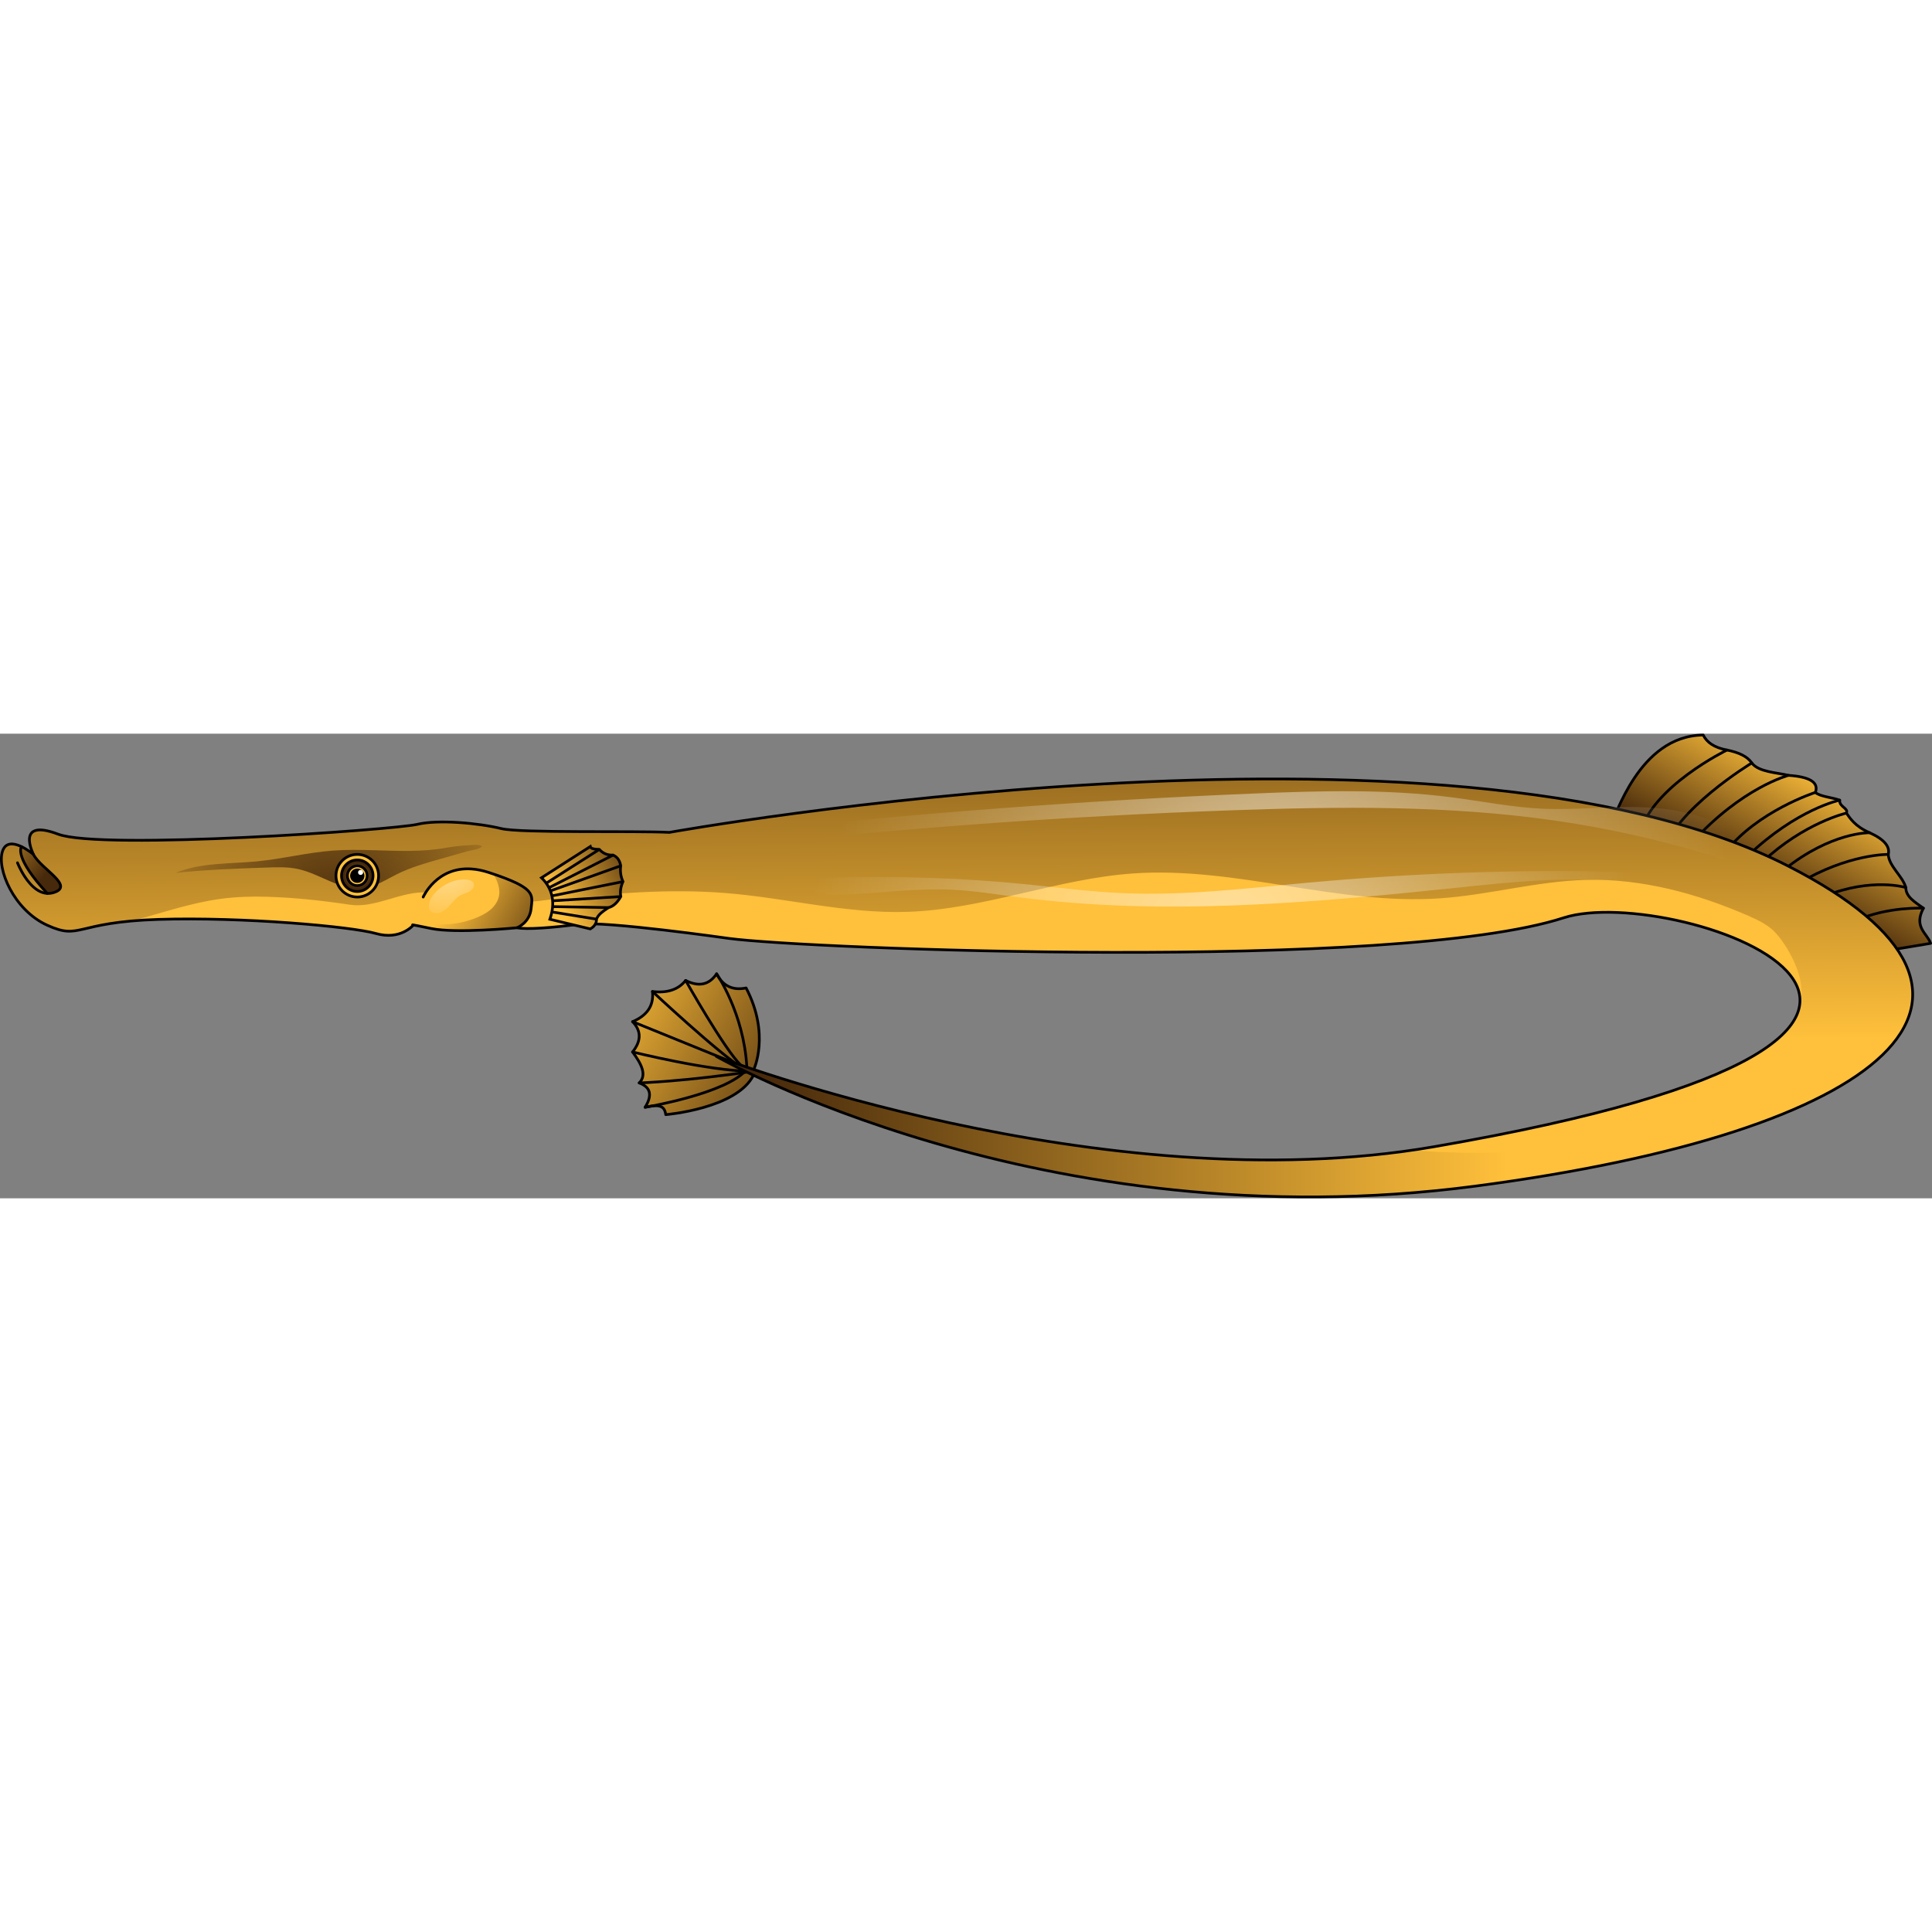 <?xml version="1.0" encoding="utf-8"?>
<!-- Created by: Science Figures, www.sciencefigures.org, Generator: Science Figures Editor -->
<svg version="1.1" id="Camada_1" xmlns="http://www.w3.org/2000/svg" xmlns:xlink="http://www.w3.org/1999/xlink" 
	 width="800px" height="800px" viewBox="0 0 710.778 170.931" enable-background="new 0 0 710.778 170.931"
	 xml:space="preserve">
<rect x="0" y="0" width="710.778" height="170.931" fill="#808080" stroke="none"/>
<g>
	<linearGradient id="SVGID_1_" gradientUnits="userSpaceOnUse" x1="672.937" y1="14.79" x2="643.527" y2="69.045">
		<stop  offset="0" style="stop-color:#FFC03B"/>
		<stop  offset="0.801" style="stop-color:#47290B"/>
	</linearGradient>
	<path fill="url(#SVGID_1_)" d="M592.958,32.064c1.331-0.19,9.698-31.374,33.656-31.564c1.263,2.579,3.841,4.588,8.747,5.514
		c4.316,0.88,7.493,2.339,9.127,4.754c2.431,3.352,9.416,3.555,13.501,4.563c7.754,0.517,11.238,2.542,9.887,6.275
		c1.695,1.555,6.198,1.817,8.937,2.852c-0.224,2.513,3.341,2.918,2.472,4.754c1.315,1.835,3.109,4.853,8.556,7.225
		c5.398,2.448,7.563,5.114,6.845,7.973c0.248,4.366,5.264,7.947,6.465,12.182c-0.044,3.439,3.468,5.43,6.464,7.606
		c-3.719,7.003,1.403,9.232,2.662,12.93c0,0-15.211,2.567-15.782,2.567s-66.932-35.286-66.932-35.286l-34.607-13.107V32.064z"/>
	<path fill="none" stroke="#000000" stroke-linecap="round" stroke-linejoin="round" stroke-miterlimit="10" d="M592.958,32.064
		c1.331-0.19,9.698-31.374,33.656-31.564c1.263,2.579,3.841,4.588,8.747,5.514c4.316,0.88,7.493,2.339,9.127,4.754
		c2.431,3.352,9.416,3.555,13.501,4.563c7.754,0.517,11.238,2.542,9.887,6.275c1.695,1.555,6.198,1.817,8.937,2.852
		c-0.224,2.513,3.341,2.918,2.472,4.754c1.315,1.835,3.109,4.853,8.556,7.225c5.398,2.448,7.563,5.114,6.845,7.973
		c0.248,4.366,5.264,7.947,6.465,12.182c-0.044,3.439,3.468,5.43,6.464,7.606c-3.719,7.003,1.403,9.232,2.662,12.93
		c0,0-15.211,2.567-15.782,2.567s-66.932-35.286-66.932-35.286l-34.607-13.107V32.064z"/>
	<path fill="none" stroke="#000000" stroke-linecap="round" stroke-linejoin="round" stroke-miterlimit="10" d="M635.361,6.014
		c0,0-27.879,13.506-32.135,30.994"/>
	<path fill="none" stroke="#000000" stroke-linecap="round" stroke-linejoin="round" stroke-miterlimit="10" d="M644.488,10.768
		c0,0-28.807,17.372-32.895,33.642"/>
	<path fill="none" stroke="#000000" stroke-linecap="round" stroke-linejoin="round" stroke-miterlimit="10" d="M657.989,15.331
		c0,0-17.114,4.373-35.558,24.767"/>
	<path fill="none" stroke="#000000" stroke-linecap="round" stroke-linejoin="round" stroke-miterlimit="10" d="M667.876,21.607
		c0,0-21.315,6.8-33.276,22.152"/>
	<path fill="none" stroke="#000000" stroke-linecap="round" stroke-linejoin="round" stroke-miterlimit="10" d="M676.813,24.458
		c0,0-15.687,3.233-33.751,20.441"/>
	<path fill="none" stroke="#000000" stroke-linecap="round" stroke-linejoin="round" stroke-miterlimit="10" d="M679.285,29.212
		c0,0-15.497,3.518-30.899,17.969"/>
	<path fill="none" stroke="#000000" stroke-linecap="round" stroke-linejoin="round" stroke-miterlimit="10" d="M687.841,36.438
		c0,0-14.071-0.38-31.469,13.596"/>
	<path fill="none" stroke="#000000" stroke-linecap="round" stroke-linejoin="round" stroke-miterlimit="10" d="M694.686,44.411
		c0,0-14.736-0.272-32.99,10.661"/>
	<path fill="none" stroke="#000000" stroke-linecap="round" stroke-linejoin="round" stroke-miterlimit="10" d="M701.152,56.593
		c0,0-12.455-3.803-29.758,3.138"/>
	<path fill="none" stroke="#000000" stroke-linecap="round" stroke-linejoin="round" stroke-miterlimit="10" d="M707.616,64.199
		c0,0-13.12-0.666-24.529,4.468"/>
	
		<linearGradient id="SVGID_00000003799368591958120120000008487636732494774171_" gradientUnits="userSpaceOnUse" x1="218.943" y1="94.973" x2="317.663" y2="149.757">
		<stop  offset="0" style="stop-color:#FFC03B"/>
		<stop  offset="0.801" style="stop-color:#47290B"/>
	</linearGradient>
	<path fill="url(#SVGID_00000003799368591958120120000008487636732494774171_)" d="M277.309,123.547c0,0,6.129-12.873-2.821-30.004
		c-4.722,0.975-8.431-0.528-10.848-5.198c-2.776,4.116-6.593,4.866-11.391,2.441c-2.712,3.408-6.816,4.71-12.204,4.068
		c0.568,5.275-2.065,8.872-7.323,11.092c3.248,3.361,3.259,7.075,0,11.147c3.246,4.37,5.382,8.479,2.441,11.391
		c4.467,1.648,4.754,4.787,2.17,8.95c5.392-1.196,7.144-0.507,7.594,2.712c0,0,26.035-2.128,32.273-14.489L277.309,123.547z"/>
	<path fill="none" stroke="#000000" stroke-linecap="round" stroke-linejoin="round" stroke-miterlimit="10" d="M277.309,123.547
		c0,0,6.129-12.873-2.821-30.004c-4.722,0.975-8.431-0.528-10.848-5.198c-2.776,4.116-6.593,4.866-11.391,2.441
		c-2.712,3.408-6.816,4.71-12.204,4.068c0.568,5.275-2.065,8.872-7.323,11.092c3.248,3.361,3.259,7.075,0,11.147
		c3.246,4.37,5.382,8.479,2.441,11.391c4.467,1.648,4.754,4.787,2.17,8.95c5.392-1.196,7.144-0.507,7.594,2.712
		c0,0,26.035-2.128,32.273-14.489L277.309,123.547z"/>
	<path fill="none" stroke="#000000" stroke-linecap="round" stroke-linejoin="round" stroke-miterlimit="10" d="M237.333,137.433
		c0,0,30.24-5.017,37.427-13.967"/>
	<path fill="none" stroke="#000000" stroke-linecap="round" stroke-linejoin="round" stroke-miterlimit="10" d="M263.64,88.345
		c0,0,10.035,14.451,11.12,34.346"/>
	<path fill="none" stroke="#000000" stroke-linecap="round" stroke-linejoin="round" stroke-miterlimit="10" d="M252.249,90.785
		c0,0,14.229,25.262,20.268,31.141"/>
	<path fill="none" stroke="#000000" stroke-linecap="round" stroke-linejoin="round" stroke-miterlimit="10" d="M240.045,94.854
		c0,0,23.866,22.375,33.63,28.612"/>
	
		<line fill="none" stroke="#000000" stroke-linecap="round" stroke-linejoin="round" stroke-miterlimit="10" x1="232.722" y1="105.946" x2="275.844" y2="123.466"/>
	<path fill="none" stroke="#000000" stroke-linecap="round" stroke-linejoin="round" stroke-miterlimit="10" d="M232.722,117.093
		c0,0,28.477,7.051,43.122,7.051"/>
	<path fill="none" stroke="#000000" stroke-linecap="round" stroke-linejoin="round" stroke-miterlimit="10" d="M235.163,128.483
		c0,0,17.106-0.542,42.115-4.339"/>
	<path fill="#FFC03B" d="M542.716,166.455c-157.203,20.675-275.913-45.894-279.089-47.704
		c3.638,1.367,143.448,54.022,263.897,33.205c98.904-17.09,132.446-36.275,134.576-52.212c3.141-23.533-62.257-39.966-86.836-32.016
		c-61.707,19.983-278.806,11.393-307.006,7.595c0,0-45.663-6.513-55.353-5.218c-4.242,0.55-8.465,1.012-12.174,1.278
		c-4.757,0.355-8.643,0.408-10.507,0c0,0-21.562,2.13-31.039,0.39c-0.178-0.017-0.355-0.053-0.515-0.088
		c-5.466-1.136-6.78-1.367-6.939-1.367c0.071,0.036,0.32,0.107,0.32,0.107s-4.685,5.679-13.737,3.088
		c-9.033-2.573-49.052-6.158-80.056-5.182c-3.763,0.124-7.028,0.32-9.885,0.586c-20.711,1.828-20.107,6.477-30.969,1.562
		C5.018,64.871-1.3,49.591,0.954,43.149c2.254-6.46,11.358,1.26,11.358,1.26s-6.886-13.487,9.034-7.454
		c15.937,6.016,124.016-1.633,132.18-3.603c7.471-1.81,22.325-0.532,30.915,1.562c7.099,1.739,48.928,0.745,61.83,1.384
		c0,0,286.365-51.52,411.429,12.316C752.451,96.958,694.223,146.525,542.716,166.455z"/>
	<g>
		
			<linearGradient id="SVGID_00000152263614986258457250000004782598908411484065_" gradientUnits="userSpaceOnUse" x1="352.416" y1="114.536" x2="350.726" y2="-110.117">
			<stop  offset="0" style="stop-color:#FFC03B"/>
			<stop  offset="0.801" style="stop-color:#47290B"/>
		</linearGradient>
		<path fill="url(#SVGID_00000152263614986258457250000004782598908411484065_)" d="M664.588,136.125
			c-27.62,12.85-69.07,23.39-121.87,30.33c-157.2,20.67-275.91-45.89-279.09-47.7c3.55,1.33,137.2,51.66,255.7,34.5
			c2.75-0.39,5.48-0.84,8.2-1.3c98.9-17.09,132.44-36.27,134.57-52.21c2.91-8.38-3.49-20.36-8.59-26.18
			c-2.68-3.09-6.51-4.91-10.25-6.55c-18.87-8.23-39.22-13.75-59.79-13.22c-18.07,0.46-35.75,5.56-53.78,6.78
			c-37.67,2.57-75-11.77-112.67-9.17c-28.1,1.93-55.04,13.22-83.18,14.14c-22.44,0.75-44.51-5.13-66.89-6.92
			c-21-1.69-42.05,0.21-62.95,2.21c-3.23,0.31-6.55,0.96-9.76,0.99c-3.52,0.05-7.04-0.11-10.54-0.39
			c-7.14-0.56-14.22-1.62-21.32-2.52c-2.32-0.3-4.65-0.58-6.98-0.53c-8.93,0.17-17.78,5.88-26.73,4.53
			c-10.01-1.51-20.27-2.62-30.42-2.92c-5.72-0.17-11.46,0.01-17.13,0.78c-11.2,1.5-21.85,5.3-32.74,8.14
			c-20.72,1.83-20.11,6.48-30.97,1.56c-12.39-5.6-18.71-20.88-16.45-27.33c0.89-2.56,2.86-2.89,4.92-2.36
			c3.01,0.78,6.19,3.42,6.42,3.61c-0.11-0.23-1.69-3.43-1.44-5.95c0.26-2.63,2.5-4.52,10.49-1.49c15.93,6.02,124.01-1.63,132.18-3.6
			c7.47-1.81,22.32-0.53,30.91,1.56c7.1,1.74,48.93,0.74,61.83,1.38c0,0,286.37-51.52,411.43,12.32
			C719.438,80.115,716.228,112.135,664.588,136.125z"/>
	</g>
	
		<linearGradient id="SVGID_00000086678843725797865130000014621369737865517185_" gradientUnits="userSpaceOnUse" x1="-11.411" y1="30.692" x2="23.017" y2="58.12">
		<stop  offset="0" style="stop-color:#FFC03B"/>
		<stop  offset="0.801" style="stop-color:#47290B"/>
	</linearGradient>
	<path fill="url(#SVGID_00000086678843725797865130000014621369737865517185_)" d="M19.678,58.475c-0.79,0.24-1.56,0.32-2.29,0.27
		c-12.13-13.09-9.67-16.9-9.47-17.17c2.27,1.1,4.24,2.79,4.45,2.96C15.137,49.815,27.688,56.075,19.678,58.475z"/>
	
		<radialGradient id="SVGID_00000117636510152810877100000009876580140572454041_" cx="122.105" cy="69.786" r="80.533" gradientUnits="userSpaceOnUse">
		<stop  offset="0.034" style="stop-color:#47290B"/>
		<stop  offset="0.958" style="stop-color:#47290B;stop-opacity:0"/>
	</radialGradient>
	<path fill="url(#SVGID_00000117636510152810877100000009876580140572454041_)" d="M122.396,43.016
		c-9.331,0.705-18.473,3.027-27.785,3.943c-10.12,0.995-20.666,0.381-30.062,4.268c11.181-1.211,22.433-1.603,33.673-1.994
		c3.802-0.132,7.651-0.261,11.37,0.543c8.305,1.794,15.79,8.153,24.214,7.043c4.44-0.585,8.301-3.195,12.316-5.177
		c5.042-2.489,10.487-4.037,15.897-5.572c3.342-0.948,6.684-1.896,10.026-2.844c1.445-0.41,4.283-0.627,5.331-1.799
		c-1.148-0.813-3.5-0.435-4.841-0.387c-2.863,0.103-5.67,0.454-8.487,0.956c-8.792,1.567-17.734,1.121-26.613,0.869
		C132.424,42.723,127.4,42.638,122.396,43.016z"/>
	<path fill="#FFC03B" d="M195.39,64.374c-0.036,0.284-0.071,0.568-0.142,0.834c-0.053,0.337-0.142,0.656-0.249,0.976
		c-0.532,1.651-1.526,3.443-2.91,4.082c-0.196,0.107-0.391,0.177-0.603,0.213c-2.911,0.621-6.514-1.828-9.371-2.254
		c-2.52-0.373-5.094,0.107-7.631,0.373c-0.782,0.089-1.544,0.142-2.325,0.195c-5.36,0.284-10.755-0.373-15.884-1.97
		c-0.515-0.16-1.029-0.338-1.402-0.71c-0.621-0.621-0.692-1.579-0.656-2.467c0.088-3.727,4.329-8.359,7.294-10.542
		c3.496-2.591,7.614-3.532,11.748-3.319c0.906,0.036,1.811,0.142,2.698,0.302c0.425,0.053,0.869,0.142,1.313,0.266
		c0,0,0.018-0.018,0.018,0c0.266,0.053,0.532,0.124,0.798,0.195c0.533,0.142,1.082,0.302,1.651,0.479
		c0.532,0.178,1.047,0.337,1.526,0.497C197.254,56.92,195.94,59.281,195.39,64.374z"/>
	
		<linearGradient id="SVGID_00000092434891007056095560000002775994453316392581_" gradientUnits="userSpaceOnUse" x1="166.194" y1="58.754" x2="214.871" y2="85.374">
		<stop  offset="0" style="stop-color:#FFC03B"/>
		<stop  offset="0.801" style="stop-color:#47290B"/>
	</linearGradient>
	<path fill="url(#SVGID_00000092434891007056095560000002775994453316392581_)" d="M195.39,64.374
		c-0.036,0.284-0.071,0.568-0.142,0.834c-0.053,0.337-0.142,0.656-0.249,0.976c-0.62,1.952-1.846,3.266-2.91,4.082
		c-1.012,0.799-1.864,1.118-1.864,1.118s-21.562,2.13-31.039,0.39c-0.834-0.425-1.633-0.905-2.414-1.437
		c-1.153-0.781-2.342-1.899-2.253-3.283c1.455,2.378,4.596,3.035,7.382,3.106c3.461,0.089,6.939-0.373,10.258-1.367
		c1.26-0.373,2.502-0.816,3.709-1.331c1.934-0.852,3.834-1.899,5.324-3.407c1.473-1.526,2.52-3.549,2.52-5.679
		c-0.017-2.183-0.923-5.005-2.449-6.851C197.254,56.92,195.94,59.281,195.39,64.374z"/>
	
		<linearGradient id="SVGID_00000174561161260327668070000016854214111603760549_" gradientUnits="userSpaceOnUse" x1="554.321" y1="144.592" x2="209.94" y2="144.592">
		<stop  offset="0" style="stop-color:#FFC03B"/>
		<stop  offset="0.801" style="stop-color:#47290B"/>
	</linearGradient>
	<path fill="url(#SVGID_00000174561161260327668070000016854214111603760549_)" d="M664.585,136.125
		c-27.614,12.848-69.071,23.39-121.868,30.329c-157.203,20.675-275.913-45.894-279.089-47.704
		c3.549,1.331,137.202,51.661,255.698,34.5c10.808,0.799,21.652,1.136,32.513,0.923C590.03,153.429,627.529,145.886,664.585,136.125
		z"/>
	
		<linearGradient id="SVGID_00000006686499287465325970000009575114328249845177_" gradientUnits="userSpaceOnUse" x1="131.739" y1="51.035" x2="133.579" y2="51.035">
		<stop  offset="0" style="stop-color:#FFC03B"/>
		<stop  offset="0.801" style="stop-color:#47290B"/>
	</linearGradient>
	<circle fill="url(#SVGID_00000006686499287465325970000009575114328249845177_)" cx="132.659" cy="51.035" r="0.92"/>
	<path fill="none" stroke="#000000" stroke-linecap="round" stroke-linejoin="round" stroke-miterlimit="10" d="M246.275,36.307
		c-12.915-0.646-54.739,0.343-61.828-1.391c-8.605-2.104-23.444-3.383-30.918-1.572c-8.169,1.979-116.255,9.635-132.183,3.609
		s-9.04,7.458-9.04,7.458s-9.094-7.727-11.354-1.27s4.07,21.739,16.448,27.333c12.377,5.594,9.866-1.181,40.861-2.15
		c30.995-0.969,71.018,2.609,80.058,5.192c9.04,2.583,13.734-3.093,13.734-3.093s-2.583-0.646,6.619,1.257
		c9.202,1.902,31.56-0.288,31.56-0.288c3.309,0.726,12.995,0,22.681-1.291c9.686-1.291,55.338,5.226,55.338,5.226
		c28.206,3.797,245.314,12.378,307.007-7.594c41.224-13.345,197.266,41.895-47.733,84.228
		c-122.044,21.088-263.976-33.241-263.976-33.241s119.794,68.693,279.163,47.733c151.515-19.928,209.734-69.49,114.992-117.845
		C532.632-15.227,246.275,36.307,246.275,36.307z"/>
	<path fill="none" stroke="#000000" stroke-linecap="round" stroke-linejoin="round" stroke-miterlimit="10" d="M12.308,44.415
		c0.02,0.04,0.04,0.08,0.06,0.12c2.77,5.28,15.32,11.54,7.31,13.94c-4.6,1.38-8.25-2.37-10.55-5.86c-0.01-0.02-0.02-0.04-0.04-0.06
		c-1.71-2.61-2.65-5.06-2.65-5.06"/>
	<path fill="none" stroke="#000000" stroke-linecap="round" stroke-linejoin="round" stroke-miterlimit="10" d="M17.398,58.755
		l-0.01-0.01c-12.13-13.09-9.67-16.9-9.47-17.17c0.01,0,0.01-0.01,0.01-0.01"/>
	<circle fill="#FFC03B" cx="131.443" cy="52.251" r="7.84"/>
	
		<circle fill="none" stroke="#000000" stroke-linecap="round" stroke-linejoin="round" stroke-miterlimit="10" cx="131.443" cy="52.251" r="7.84"/>
	
		<radialGradient id="SVGID_00000068651987601673318690000004619966898065487494_" cx="131.443" cy="52.251" r="5.796" gradientUnits="userSpaceOnUse">
		<stop  offset="0" style="stop-color:#FFC03B"/>
		<stop  offset="0.801" style="stop-color:#47290B"/>
	</radialGradient>
	<circle fill="url(#SVGID_00000068651987601673318690000004619966898065487494_)" cx="131.443" cy="52.251" r="5.796"/>
	
		<circle fill="none" stroke="#000000" stroke-linecap="round" stroke-linejoin="round" stroke-miterlimit="10" cx="131.443" cy="52.251" r="5.796"/>
	<circle fill="#FFC03B" cx="131.443" cy="52.251" r="3.643"/>
	
		<circle fill="none" stroke="#000000" stroke-linecap="round" stroke-linejoin="round" stroke-miterlimit="10" cx="131.443" cy="52.251" r="3.643"/>
	<circle cx="131.443" cy="52.251" r="2.136"/>
	
		<circle fill="none" stroke="#000000" stroke-linecap="round" stroke-linejoin="round" stroke-miterlimit="10" cx="131.443" cy="52.251" r="2.136"/>
	<circle fill="#FFFFFF" cx="132.659" cy="51.035" r="0.92"/>
	<path fill="none" stroke="#000000" stroke-linecap="round" stroke-linejoin="round" stroke-miterlimit="10" d="M190.226,71.384
		c0,0,4.614-1.775,5.164-7.01c0.568-5.253,1.952-7.596-15.653-13.346c-2.254-0.728-4.33-1.136-6.229-1.26
		c-12.902-0.923-17.818,10.329-17.818,10.329"/>
	
		<linearGradient id="SVGID_00000101097744467987068380000002777054635727245232_" gradientUnits="userSpaceOnUse" x1="205.647" y1="63.157" x2="245.704" y2="40.593">
		<stop  offset="0" style="stop-color:#FFC03B"/>
		<stop  offset="0.801" style="stop-color:#47290B"/>
	</linearGradient>
	<path fill="url(#SVGID_00000101097744467987068380000002777054635727245232_)" d="M228.365,48.606
		c-0.259,1.86-0.079,3.781,0.828,5.806c-0.908,2.018-1.108,3.834-0.804,5.51c-1.201,2.1-2.645,3.593-4.503,4.055
		c-0.17,0.108-0.339,0.221-0.505,0.328c-0.794,0.524-1.549,1.056-2.193,1.613c-0.175,0.146-0.337,0.298-0.488,0.453
		c-0.437,0.432-0.791,0.881-1.023,1.356c-0.095,0.169-0.163,0.34-0.221,0.513c0.02,0.971-0.299,1.815-0.948,2.529
		c-0.295,0.333-0.659,0.629-1.102,0.901l-0.005,0.001c-0.077,0.054-0.156,0.104-0.241,0.15l-2.395-0.572l-3.471-0.832l-2.825-0.672
		l-2.525-0.606l-3.638-0.87c2.642-7.614-0.23-12.506-3.09-15.257l2.402-1.54l2.722-1.74l3.384-2.166l2.132-1.366l2.812-1.803
		l2.28-1.462l2.216-1.417c0.124,0.587,0.872,0.846,1.878,0.961c0.001,0.005,0.001,0.005,0.001,0.005
		c0.027,0.002,0.053,0.005,0.085,0.006c0.421,0.051,0.885,0.073,1.361,0.086c1.245,1.347,2.83,2.198,5.076,2.082
		C227.359,45.468,228.059,46.921,228.365,48.606z"/>
	<path fill="none" stroke="#000000" stroke-miterlimit="10" d="M228.365,48.606c-0.259,1.86-0.079,3.781,0.828,5.806
		c-0.908,2.018-1.108,3.834-0.804,5.51c-1.201,2.1-2.645,3.593-4.503,4.055c-0.17,0.108-0.339,0.221-0.505,0.328
		c-0.794,0.524-1.549,1.056-2.193,1.613c-0.175,0.146-0.337,0.298-0.488,0.453c-0.437,0.432-0.791,0.881-1.023,1.356
		c-0.095,0.169-0.163,0.34-0.221,0.513c0.02,0.971-0.299,1.815-0.948,2.529c-0.295,0.333-0.659,0.629-1.102,0.901l-0.005,0.001
		c-0.077,0.054-0.156,0.104-0.241,0.15l-2.395-0.572l-3.471-0.832l-2.825-0.672l-2.525-0.606l-3.638-0.87
		c2.642-7.614-0.23-12.506-3.09-15.257l2.402-1.54l2.722-1.74l3.384-2.166l2.132-1.366l2.812-1.803l2.28-1.462l2.216-1.417
		c0.124,0.587,0.872,0.846,1.878,0.961c0.001,0.005,0.001,0.005,0.001,0.005c0.027,0.002,0.053,0.005,0.085,0.006
		c0.421,0.051,0.885,0.073,1.361,0.086c1.245,1.347,2.83,2.198,5.076,2.082C227.359,45.468,228.059,46.921,228.365,48.606z"/>
	<line fill="none" stroke="#000000" stroke-miterlimit="10" x1="220.491" y1="42.576" x2="200.948" y2="55.01"/>
	<line fill="none" stroke="#000000" stroke-miterlimit="10" x1="225.568" y1="44.658" x2="201.958" y2="56.669"/>
	<line fill="none" stroke="#000000" stroke-miterlimit="10" x1="228.365" y1="48.606" x2="202.489" y2="57.835"/>
	<line fill="none" stroke="#000000" stroke-miterlimit="10" x1="229.194" y1="54.412" x2="203.043" y2="59.666"/>
	<line fill="none" stroke="#000000" stroke-miterlimit="10" x1="228.39" y1="59.922" x2="203.303" y2="61.472"/>
	<line fill="none" stroke="#000000" stroke-miterlimit="10" x1="223.888" y1="63.977" x2="203.303" y2="63.624"/>
	<line fill="none" stroke="#000000" stroke-miterlimit="10" x1="219.457" y1="68.238" x2="203.043" y2="65.578"/>
	
		<radialGradient id="SVGID_00000038371941524076099230000003661183520454063537_" cx="163.798" cy="47.783" r="23.897" gradientUnits="userSpaceOnUse">
		<stop  offset="0" style="stop-color:#FFFFFF"/>
		<stop  offset="1" style="stop-color:#FFFFFF;stop-opacity:0"/>
	</radialGradient>
	<path opacity="0.5" fill="url(#SVGID_00000038371941524076099230000003661183520454063537_)" d="M160.539,58.029
		c-1.344,1.32-2.481,2.959-2.742,4.825c-0.099,0.706-0.058,1.468,0.33,2.066c0.408,0.63,1.149,0.985,1.892,1.085
		c1.974,0.264,3.808-1.057,5.168-2.512c1.36-1.455,2.552-3.161,4.321-4.077c1.004-0.52,2.139-0.751,3.129-1.296
		s1.865-1.564,1.721-2.685c-0.313-2.434-5.037-1.843-6.525-1.471C165.101,54.646,162.549,56.055,160.539,58.029z"/>
	
		<radialGradient id="SVGID_00000091728220069633683160000008818737659084923281_" cx="450.742" cy="75.793" r="152.516" gradientUnits="userSpaceOnUse">
		<stop  offset="0" style="stop-color:#FFFFFF"/>
		<stop  offset="1" style="stop-color:#FFFFFF;stop-opacity:0"/>
	</radialGradient>
	<path opacity="0.5" fill="url(#SVGID_00000091728220069633683160000008818737659084923281_)" d="M664.952,101.022
		c-1.569-0.424-3.138-0.847-4.708-1.271c4.091-6.626-0.668-15.195-6.192-20.684c-14.82-14.727-35.674-22.115-56.437-24.441
		c-20.763-2.326-41.732-0.031-62.512,2.138c-53.237,5.559-107.078,10.296-160.164,3.437c-8.344-1.078-16.667-2.442-25.072-2.816
		c-12.491-0.555-24.962,1.084-37.446,1.798c-25.261,1.445-50.596-0.903-75.89-0.236c47.104-6.504,93.984-8.271,141.296-3.511
		c11.719,1.179,23.414,2.703,35.181,3.221c22.812,1.004,45.594-1.784,68.333-3.855c37.919-3.453,76.032-4.921,114.096-3.939
		c6.646,0.171,13.441,0.447,19.625,2.886c5.66,2.232,10.475,6.147,15.803,9.085c7.777,4.288,16.761,6.566,23.535,12.309
		s10.223,17.09,3.909,23.336C659.683,99.158,663.581,100.342,664.952,101.022z"/>
	
		<radialGradient id="SVGID_00000178888981879625743730000002602505364985751948_" cx="472.28" cy="48.192" r="163.44" gradientUnits="userSpaceOnUse">
		<stop  offset="0" style="stop-color:#FFFFFF"/>
		<stop  offset="1" style="stop-color:#FFFFFF;stop-opacity:0"/>
	</radialGradient>
	<path opacity="0.5" fill="url(#SVGID_00000178888981879625743730000002602505364985751948_)" d="M453.613,28.166
		c39.368-1.393,78.962-1.839,117.958,3.731c45.543,6.504,89.896,21.256,130.263,43.325c-11.477-12.773-26.939-21.137-42.074-29.249
		c-14.366-7.7-29.086-15.521-45.196-18c-15.477-2.381-31.27,0.325-46.914-0.366c-11.276-0.498-22.39-2.757-33.585-4.198
		c-23.932-3.079-48.175-2.408-72.284-1.416c-61.543,2.52-123.004,7.109-184.242,13.727c-10.532,1.138-27.625-0.725-34.811,8.788
		c27.209-0.992,54.809-6.045,81.997-8.425c27.48-2.405,54.999-4.354,82.543-5.843C422.709,29.404,438.158,28.713,453.613,28.166z"/>
</g>
</svg>
